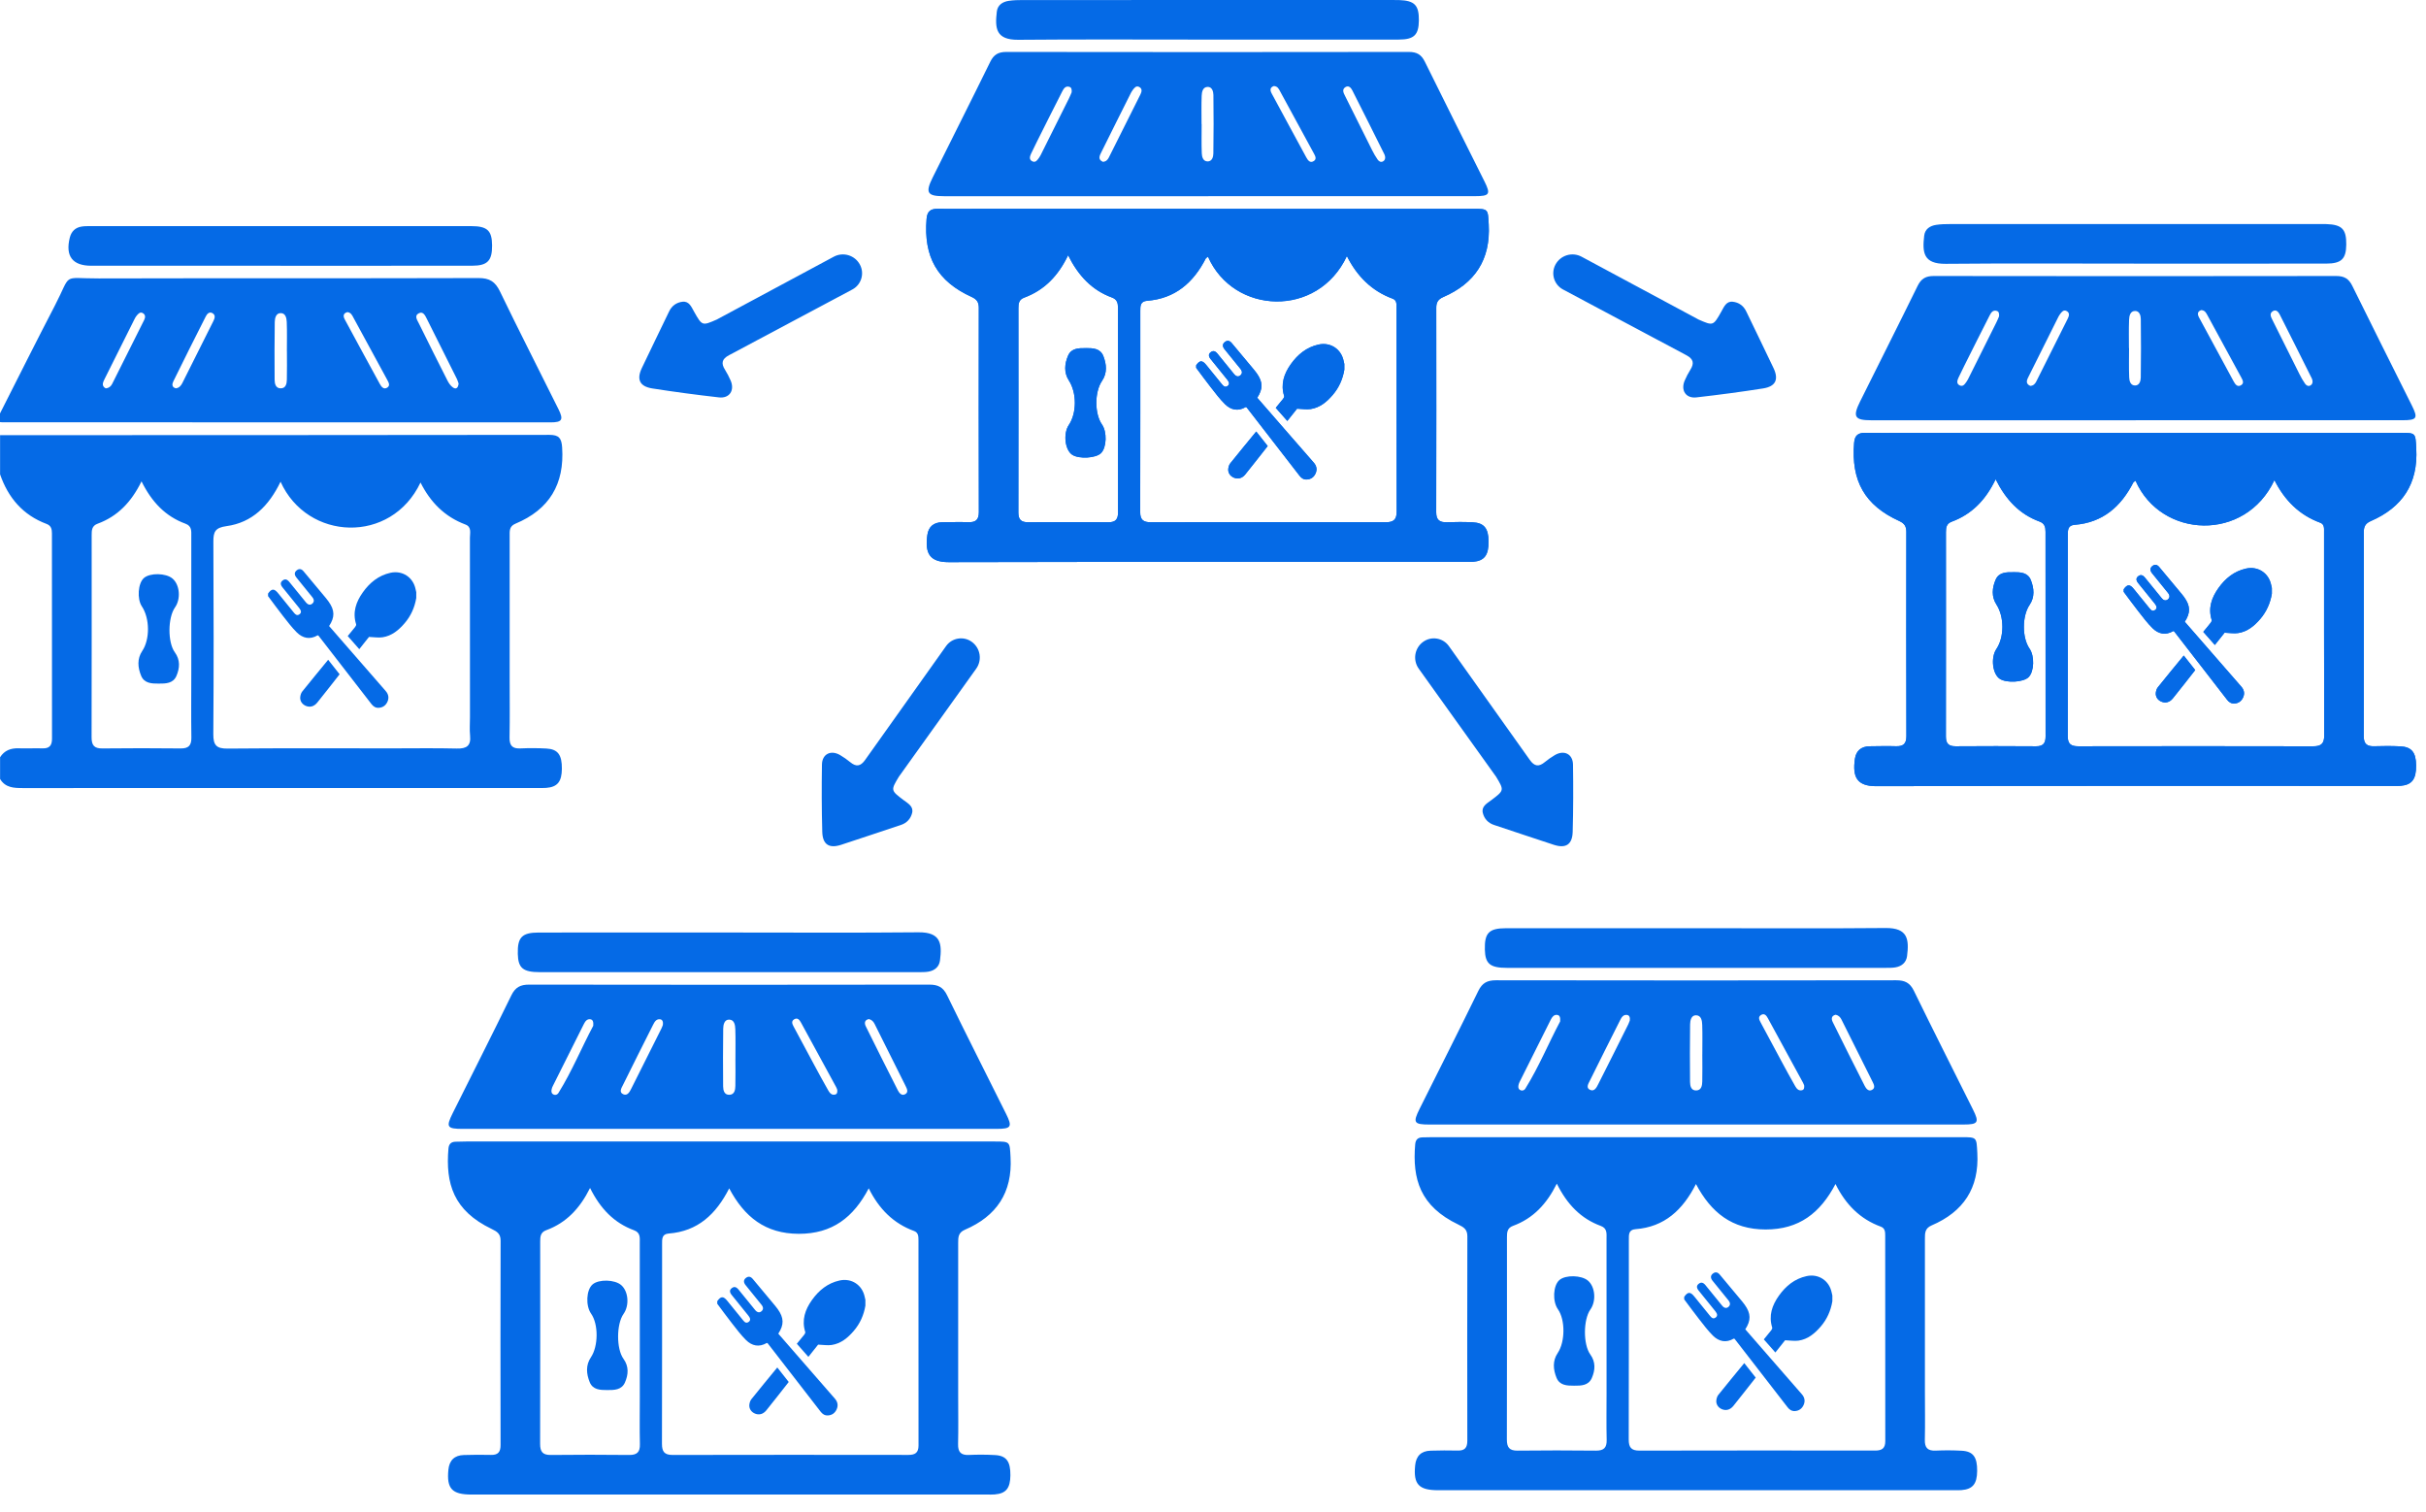 <svg xmlns="http://www.w3.org/2000/svg" width="130" height="81" viewBox="0 0 130 81" fill="none"><path d="M0.004 23.317C9.817 23.315 19.63 23.314 29.444 23.301C29.949 23.301 30.09 23.477 30.123 23.976C30.254 25.946 29.433 27.304 27.619 28.061C27.278 28.203 27.311 28.467 27.311 28.736C27.31 31.281 27.311 33.827 27.311 36.371C27.311 37.42 27.324 38.47 27.305 39.519C27.298 39.944 27.451 40.122 27.882 40.102C28.347 40.081 28.815 40.082 29.281 40.108C29.895 40.141 30.116 40.449 30.109 41.194C30.102 41.886 29.872 42.169 29.27 42.217C29.134 42.227 28.997 42.223 28.862 42.223C19.651 42.223 10.44 42.223 1.229 42.226C0.747 42.226 0.289 42.213 0.004 41.739V40.574C0.237 40.21 0.576 40.082 0.997 40.096C1.423 40.11 1.85 40.087 2.277 40.099C2.654 40.111 2.788 39.941 2.787 39.574C2.781 35.909 2.782 32.244 2.783 28.579C2.783 28.352 2.741 28.165 2.493 28.072C1.227 27.599 0.438 26.671 0.004 25.416V23.317ZM15.034 25.811C14.409 27.108 13.509 28.003 12.138 28.191C11.525 28.275 11.431 28.499 11.434 29.029C11.451 32.466 11.455 35.903 11.431 39.339C11.428 39.917 11.588 40.116 12.186 40.111C15.137 40.084 18.09 40.099 21.041 40.099C22.186 40.099 23.333 40.08 24.478 40.108C24.994 40.12 25.245 39.971 25.19 39.419C25.157 39.092 25.184 38.759 25.184 38.429C25.184 35.226 25.187 32.021 25.181 28.818C25.181 28.562 25.284 28.234 24.941 28.105C23.837 27.691 23.065 26.918 22.534 25.854C20.961 29.173 16.465 28.989 15.034 25.811ZM7.582 25.795C7.039 26.9 6.305 27.667 5.229 28.062C4.919 28.175 4.912 28.414 4.912 28.674C4.912 32.288 4.917 35.902 4.908 39.515C4.908 39.936 5.053 40.108 5.484 40.103C6.883 40.088 8.282 40.087 9.681 40.103C10.113 40.108 10.261 39.938 10.255 39.517C10.238 38.39 10.25 37.263 10.251 36.136C10.251 33.668 10.251 31.2 10.251 28.734C10.251 28.464 10.287 28.189 9.94 28.062C8.865 27.669 8.131 26.899 7.585 25.795H7.582Z" fill="#056AE6"></path><path d="M0.001 22.151C0.976 20.229 1.939 18.299 2.933 16.388C3.87 14.583 3.265 14.924 5.292 14.919C12.075 14.901 18.856 14.92 25.639 14.899C26.234 14.896 26.537 15.089 26.793 15.619C27.814 17.737 28.887 19.828 29.931 21.935C30.208 22.492 30.12 22.632 29.502 22.632C19.707 22.632 9.912 22.63 0.117 22.627C0.078 22.627 0.04 22.621 0 22.617C0 22.462 0 22.306 0 22.151H0.001ZM15.377 18.827C15.377 18.827 15.375 18.827 15.373 18.827C15.373 18.304 15.386 17.78 15.366 17.257C15.357 17.05 15.307 16.777 15.044 16.777C14.783 16.777 14.727 17.051 14.723 17.257C14.708 18.284 14.709 19.313 14.716 20.341C14.717 20.556 14.768 20.807 15.043 20.808C15.319 20.808 15.366 20.558 15.371 20.342C15.384 19.838 15.375 19.333 15.375 18.829L15.377 18.827ZM5.664 20.809C5.849 20.791 5.949 20.691 6.01 20.571C6.587 19.43 7.158 18.287 7.728 17.141C7.792 17.012 7.804 16.867 7.659 16.781C7.504 16.689 7.408 16.814 7.32 16.917C7.271 16.975 7.234 17.045 7.2 17.114C6.67 18.171 6.139 19.227 5.615 20.286C5.525 20.468 5.412 20.674 5.664 20.809ZM9.42 20.807C9.598 20.788 9.699 20.667 9.769 20.528C10.327 19.421 10.882 18.311 11.435 17.202C11.506 17.058 11.564 16.891 11.396 16.786C11.216 16.674 11.091 16.826 11.025 16.958C10.437 18.115 9.857 19.276 9.285 20.44C9.216 20.58 9.202 20.75 9.42 20.807ZM24.577 20.559C24.552 20.49 24.529 20.396 24.487 20.311C23.952 19.235 23.416 18.161 22.874 17.088C22.789 16.92 22.683 16.675 22.459 16.778C22.175 16.909 22.359 17.149 22.445 17.328C22.95 18.353 23.462 19.375 23.98 20.395C24.047 20.529 24.143 20.667 24.261 20.753C24.435 20.881 24.547 20.793 24.574 20.559H24.577ZM18.618 16.723C18.397 16.782 18.373 16.926 18.474 17.114C19.099 18.269 19.721 19.425 20.355 20.576C20.434 20.721 20.572 20.903 20.767 20.758C20.921 20.645 20.82 20.48 20.744 20.341C20.143 19.238 19.547 18.136 18.946 17.034C18.874 16.899 18.812 16.749 18.618 16.723Z" fill="#056AE6"></path><path d="M15.039 14.239C11.657 14.239 8.276 14.241 4.894 14.239C3.885 14.239 3.495 13.729 3.738 12.74C3.821 12.404 4.029 12.194 4.372 12.14C4.524 12.115 4.682 12.116 4.837 12.116C11.64 12.116 18.441 12.114 25.244 12.116C26.114 12.116 26.363 12.352 26.369 13.148C26.376 13.969 26.124 14.237 25.302 14.238C21.881 14.243 18.46 14.241 15.039 14.241V14.239Z" fill="#056AE6"></path><path d="M8.505 36.629C8.127 36.631 7.731 36.618 7.563 36.209C7.382 35.77 7.337 35.303 7.624 34.877C8.036 34.261 8.033 33.139 7.603 32.493C7.333 32.089 7.394 31.251 7.711 30.972C8.038 30.684 8.893 30.701 9.245 31.001C9.635 31.334 9.7 32.09 9.378 32.546C8.99 33.096 8.979 34.418 9.368 34.951C9.666 35.358 9.635 35.795 9.454 36.217C9.278 36.623 8.884 36.631 8.505 36.629Z" fill="#056AE6"></path><path d="M14.363 31.804C14.555 31.529 14.695 31.526 14.905 31.788C15.185 32.137 15.468 32.481 15.749 32.828C15.831 32.928 15.919 33.011 16.052 32.911C16.156 32.833 16.149 32.724 16.036 32.583C15.738 32.213 15.439 31.844 15.14 31.475C15.016 31.321 15.017 31.203 15.143 31.105C15.27 31.007 15.382 31.032 15.506 31.185C15.802 31.549 16.098 31.913 16.395 32.277C16.507 32.413 16.625 32.435 16.733 32.345C16.841 32.254 16.844 32.131 16.737 31.999C16.453 31.647 16.168 31.296 15.883 30.944C15.763 30.796 15.77 30.66 15.901 30.558C16.031 30.457 16.153 30.475 16.269 30.615C16.669 31.094 17.069 31.573 17.469 32.052C17.516 32.109 17.562 32.168 17.605 32.229C17.941 32.699 17.95 33.064 17.636 33.545C18.247 34.247 18.86 34.951 19.473 35.654C19.872 36.112 20.271 36.569 20.669 37.027C20.819 37.199 20.855 37.394 20.762 37.601C20.673 37.797 20.515 37.914 20.294 37.926C20.126 37.935 20.004 37.854 19.902 37.722C18.968 36.513 18.032 35.306 17.096 34.098C17.082 34.081 17.067 34.064 17.055 34.048C17.039 34.046 17.025 34.04 17.017 34.044C16.605 34.286 16.222 34.199 15.905 33.887C15.63 33.615 15.396 33.3 15.156 32.995C14.885 32.65 14.627 32.293 14.363 31.941C14.363 31.896 14.363 31.85 14.363 31.804Z" fill="#056AE6"></path><path d="M22.306 32.04C22.221 32.546 22.02 32.999 21.686 33.389C21.367 33.762 20.998 34.071 20.498 34.147C20.28 34.18 20.051 34.138 19.773 34.128C19.633 34.304 19.449 34.535 19.252 34.784C19.045 34.549 18.846 34.323 18.633 34.081C18.767 33.919 18.902 33.759 19.031 33.594C19.061 33.555 19.096 33.489 19.083 33.45C18.882 32.81 19.077 32.252 19.443 31.738C19.811 31.221 20.282 30.834 20.92 30.692C21.566 30.549 22.146 30.932 22.272 31.582C22.282 31.632 22.295 31.681 22.306 31.73V32.04V32.04Z" fill="#056AE6"></path><path d="M18.199 36.129C17.794 36.644 17.402 37.149 17.001 37.646C16.829 37.859 16.607 37.913 16.39 37.823C16.186 37.739 16.062 37.551 16.09 37.336C16.102 37.238 16.136 37.128 16.196 37.053C16.65 36.487 17.113 35.928 17.585 35.352C17.793 35.615 17.99 35.865 18.199 36.129Z" fill="#056AE6"></path><path d="M64.701 11.189C69.441 11.189 74.182 11.189 78.923 11.189C79.764 11.189 79.728 11.194 79.775 12.028C79.88 13.913 79.034 15.182 77.336 15.918C77.059 16.038 76.962 16.207 76.964 16.494C76.968 20.146 76.971 23.798 76.961 27.45C76.961 27.866 77.145 27.994 77.529 27.982C77.995 27.966 78.462 27.963 78.927 27.987C79.529 28.019 79.761 28.316 79.766 29.007C79.773 29.745 79.546 30.049 78.939 30.102C78.823 30.113 78.705 30.108 78.589 30.108C69.341 30.108 60.093 30.099 50.845 30.121C49.79 30.123 49.561 29.624 49.693 28.667C49.755 28.22 50.036 27.986 50.493 27.983C50.959 27.979 51.426 27.965 51.892 27.98C52.282 27.994 52.454 27.851 52.452 27.442C52.444 23.79 52.445 20.138 52.45 16.486C52.45 16.195 52.342 16.037 52.071 15.913C50.223 15.073 49.485 13.765 49.652 11.723C49.685 11.318 49.874 11.183 50.248 11.188C50.966 11.195 51.685 11.188 52.404 11.188C56.504 11.188 60.603 11.188 64.703 11.188L64.701 11.189ZM64.733 13.753C64.667 13.806 64.627 13.822 64.612 13.851C63.95 15.144 62.973 15.999 61.467 16.117C61.099 16.146 61.104 16.403 61.104 16.663C61.104 20.257 61.108 23.852 61.099 27.447C61.099 27.859 61.276 27.983 61.662 27.983C65.859 27.976 70.058 27.974 74.255 27.984C74.676 27.984 74.843 27.843 74.842 27.41C74.831 23.777 74.836 20.143 74.833 16.51C74.833 16.318 74.861 16.09 74.632 16.006C73.508 15.593 72.722 14.807 72.175 13.721C70.619 17.05 66.101 16.865 64.731 13.753H64.733ZM57.236 13.675C56.698 14.795 55.953 15.552 54.879 15.95C54.601 16.053 54.572 16.263 54.572 16.51C54.573 20.162 54.576 23.815 54.57 27.466C54.57 27.841 54.722 27.985 55.092 27.983C56.529 27.973 57.967 27.972 59.405 27.983C59.788 27.985 59.913 27.813 59.912 27.451C59.906 23.799 59.907 20.146 59.909 16.494C59.909 16.243 59.862 16.044 59.589 15.943C58.514 15.55 57.785 14.777 57.235 13.675H57.236Z" fill="#056AE6"></path><path d="M64.751 10.513C60.029 10.513 55.307 10.513 50.585 10.513C49.689 10.513 49.572 10.33 49.975 9.517C51.003 7.447 52.047 5.384 53.065 3.309C53.254 2.923 53.499 2.783 53.925 2.783C61.114 2.794 68.305 2.794 75.494 2.783C75.919 2.783 76.164 2.922 76.353 3.308C77.407 5.452 78.484 7.584 79.549 9.724C79.89 10.408 79.821 10.511 79.033 10.511C74.272 10.513 69.511 10.511 64.751 10.511V10.513ZM64.386 6.646C64.386 6.646 64.39 6.646 64.392 6.646C64.392 7.17 64.378 7.694 64.399 8.217C64.406 8.403 64.468 8.644 64.705 8.649C64.948 8.655 65.017 8.41 65.019 8.228C65.036 7.181 65.036 6.134 65.022 5.086C65.019 4.902 64.951 4.652 64.716 4.656C64.448 4.661 64.402 4.927 64.393 5.134C64.374 5.637 64.386 6.142 64.386 6.646ZM57.426 4.947C57.44 4.794 57.415 4.691 57.314 4.656C57.09 4.581 56.994 4.759 56.917 4.908C56.457 5.806 56.007 6.708 55.555 7.61C55.451 7.818 55.347 8.027 55.25 8.238C55.182 8.385 55.133 8.555 55.317 8.644C55.502 8.733 55.595 8.566 55.684 8.445C55.741 8.368 55.782 8.278 55.825 8.19C56.311 7.219 56.796 6.247 57.281 5.274C57.341 5.154 57.391 5.028 57.426 4.946V4.947ZM59.097 8.67C59.267 8.665 59.359 8.558 59.419 8.438C59.988 7.312 60.551 6.185 61.113 5.056C61.186 4.909 61.22 4.743 61.035 4.654C60.878 4.579 60.785 4.713 60.702 4.818C60.642 4.894 60.6 4.982 60.557 5.069C60.044 6.092 59.53 7.115 59.024 8.141C58.934 8.324 58.804 8.537 59.096 8.67H59.097ZM74.222 8.388C74.21 8.35 74.205 8.311 74.188 8.277C73.616 7.131 73.046 5.985 72.466 4.844C72.399 4.713 72.274 4.555 72.096 4.668C71.897 4.793 71.996 4.98 72.073 5.134C72.556 6.108 73.04 7.08 73.528 8.05C73.615 8.223 73.711 8.392 73.822 8.55C73.888 8.645 73.994 8.718 74.122 8.641C74.213 8.585 74.237 8.492 74.222 8.388ZM68.263 4.609C68.05 4.683 68.046 4.828 68.147 5.013C68.764 6.151 69.376 7.294 69.997 8.43C70.077 8.576 70.197 8.764 70.403 8.628C70.569 8.52 70.481 8.361 70.403 8.217C69.802 7.115 69.204 6.009 68.602 4.905C68.529 4.771 68.467 4.62 68.261 4.61L68.263 4.609Z" fill="#056AE6"></path><path d="M64.646 2.121C61.286 2.121 57.926 2.102 54.567 2.132C53.362 2.142 53.311 1.519 53.415 0.627C53.457 0.268 53.723 0.096 54.055 0.045C54.302 0.008 54.557 0.002 54.808 0.002C61.411 -0.001 68.014 0.001 74.616 0.001C74.733 0.001 74.85 -0.002 74.965 0.003C75.804 0.031 76.041 0.276 76.032 1.1C76.023 1.872 75.772 2.119 74.957 2.12C71.52 2.124 68.082 2.121 64.645 2.123L64.646 2.121Z" fill="#056AE6"></path><path d="M58.186 18.652C58.565 18.65 58.961 18.665 59.124 19.079C59.295 19.519 59.343 19.985 59.052 20.411C58.651 21 58.646 22.164 59.052 22.748C59.33 23.146 59.303 23.974 59.003 24.276C58.727 24.554 57.82 24.606 57.457 24.367C57.065 24.109 56.964 23.231 57.274 22.772C57.708 22.127 57.7 21.04 57.278 20.389C57.002 19.963 57.046 19.492 57.235 19.055C57.411 18.649 57.812 18.651 58.188 18.654L58.186 18.652Z" fill="#056AE6"></path><path d="M64.098 19.571C64.289 19.296 64.429 19.294 64.639 19.556C64.919 19.904 65.202 20.249 65.484 20.596C65.565 20.695 65.653 20.778 65.786 20.678C65.89 20.601 65.884 20.491 65.771 20.351C65.472 19.981 65.173 19.612 64.875 19.242C64.751 19.089 64.752 18.971 64.877 18.873C65.004 18.774 65.116 18.799 65.241 18.952C65.537 19.316 65.832 19.681 66.129 20.044C66.241 20.181 66.359 20.203 66.467 20.113C66.576 20.021 66.579 19.899 66.472 19.766C66.188 19.415 65.902 19.064 65.618 18.712C65.498 18.563 65.504 18.427 65.635 18.326C65.765 18.225 65.887 18.243 66.004 18.383C66.404 18.861 66.804 19.34 67.203 19.82C67.251 19.877 67.297 19.936 67.34 19.996C67.675 20.467 67.684 20.832 67.37 21.312C67.982 22.014 68.594 22.718 69.207 23.422C69.606 23.88 70.005 24.337 70.404 24.794C70.553 24.966 70.59 25.162 70.496 25.369C70.407 25.564 70.25 25.681 70.029 25.693C69.86 25.702 69.738 25.622 69.637 25.49C68.703 24.281 67.766 23.074 66.831 21.866C66.817 21.848 66.801 21.831 66.789 21.816C66.773 21.814 66.759 21.808 66.752 21.812C66.339 22.054 65.956 21.967 65.64 21.654C65.365 21.383 65.131 21.068 64.891 20.762C64.62 20.417 64.361 20.061 64.098 19.709C64.098 19.663 64.098 19.617 64.098 19.571Z" fill="#056AE6"></path><path d="M72.037 19.812C71.951 20.317 71.751 20.771 71.416 21.161C71.098 21.533 70.729 21.843 70.228 21.919C70.011 21.952 69.781 21.909 69.504 21.899C69.364 22.076 69.18 22.307 68.982 22.555C68.775 22.32 68.576 22.094 68.363 21.853C68.497 21.69 68.632 21.531 68.761 21.366C68.792 21.326 68.826 21.261 68.814 21.221C68.613 20.582 68.808 20.023 69.173 19.509C69.541 18.993 70.013 18.605 70.65 18.463C71.296 18.32 71.876 18.704 72.003 19.354C72.012 19.404 72.025 19.453 72.037 19.502V19.811V19.812Z" fill="#056AE6"></path><path d="M67.93 23.901C67.525 24.415 67.133 24.92 66.731 25.418C66.56 25.631 66.337 25.684 66.121 25.595C65.917 25.51 65.792 25.323 65.82 25.107C65.833 25.009 65.866 24.9 65.927 24.825C66.38 24.259 66.843 23.7 67.316 23.123C67.524 23.386 67.721 23.636 67.93 23.901Z" fill="#056AE6"></path><path d="M64.701 11.189C69.441 11.189 74.182 11.189 78.923 11.189C79.764 11.189 79.728 11.194 79.775 12.028C79.88 13.913 79.034 15.182 77.336 15.918C77.059 16.038 76.962 16.207 76.964 16.494C76.968 20.146 76.971 23.798 76.961 27.45C76.961 27.866 77.145 27.994 77.529 27.982C77.995 27.966 78.462 27.963 78.927 27.987C79.529 28.019 79.761 28.316 79.766 29.007C79.773 29.745 79.546 30.049 78.939 30.102C78.823 30.113 78.705 30.108 78.589 30.108C69.341 30.108 60.093 30.099 50.845 30.121C49.79 30.123 49.561 29.624 49.693 28.667C49.755 28.22 50.036 27.986 50.493 27.983C50.959 27.979 51.426 27.965 51.892 27.98C52.282 27.994 52.454 27.851 52.452 27.442C52.444 23.79 52.445 20.138 52.45 16.486C52.45 16.195 52.342 16.037 52.071 15.913C50.223 15.073 49.485 13.765 49.652 11.723C49.685 11.318 49.874 11.183 50.248 11.188C50.966 11.195 51.685 11.188 52.404 11.188C56.504 11.188 60.603 11.188 64.703 11.188L64.701 11.189ZM64.733 13.753C64.667 13.806 64.627 13.822 64.612 13.851C63.95 15.144 62.973 15.999 61.467 16.117C61.099 16.146 61.104 16.403 61.104 16.663C61.104 20.257 61.108 23.852 61.099 27.447C61.099 27.859 61.276 27.983 61.662 27.983C65.859 27.976 70.058 27.974 74.255 27.984C74.676 27.984 74.843 27.843 74.842 27.41C74.831 23.777 74.836 20.143 74.833 16.51C74.833 16.318 74.861 16.09 74.632 16.006C73.508 15.593 72.722 14.807 72.175 13.721C70.619 17.05 66.101 16.865 64.731 13.753H64.733ZM57.236 13.675C56.698 14.795 55.953 15.552 54.879 15.95C54.601 16.053 54.572 16.263 54.572 16.51C54.573 20.162 54.576 23.815 54.57 27.466C54.57 27.841 54.722 27.985 55.092 27.983C56.529 27.973 57.967 27.972 59.405 27.983C59.788 27.985 59.913 27.813 59.912 27.451C59.906 23.799 59.907 20.146 59.909 16.494C59.909 16.243 59.862 16.044 59.589 15.943C58.514 15.55 57.785 14.777 57.235 13.675H57.236Z" fill="#056AE6"></path><path d="M58.186 18.652C58.565 18.65 58.961 18.665 59.124 19.079C59.295 19.519 59.343 19.985 59.052 20.411C58.651 21 58.646 22.164 59.052 22.748C59.33 23.146 59.303 23.974 59.003 24.276C58.727 24.554 57.82 24.606 57.457 24.367C57.065 24.109 56.964 23.231 57.274 22.772C57.708 22.127 57.7 21.04 57.278 20.389C57.002 19.963 57.046 19.492 57.235 19.055C57.411 18.649 57.812 18.651 58.188 18.654L58.186 18.652Z" fill="#056AE6"></path><path d="M64.098 19.571C64.289 19.296 64.429 19.294 64.639 19.556C64.919 19.904 65.202 20.249 65.484 20.596C65.565 20.695 65.653 20.778 65.786 20.678C65.89 20.601 65.884 20.491 65.771 20.351C65.472 19.981 65.173 19.612 64.875 19.242C64.751 19.089 64.752 18.971 64.877 18.873C65.004 18.774 65.116 18.799 65.241 18.952C65.537 19.316 65.832 19.681 66.129 20.044C66.241 20.181 66.359 20.203 66.467 20.113C66.576 20.021 66.579 19.899 66.472 19.766C66.188 19.415 65.902 19.064 65.618 18.712C65.498 18.563 65.504 18.427 65.635 18.326C65.765 18.225 65.887 18.243 66.004 18.383C66.404 18.861 66.804 19.34 67.203 19.82C67.251 19.877 67.297 19.936 67.34 19.996C67.675 20.467 67.684 20.832 67.37 21.312C67.982 22.014 68.594 22.718 69.207 23.422C69.606 23.88 70.005 24.337 70.404 24.794C70.553 24.966 70.59 25.162 70.496 25.369C70.407 25.564 70.25 25.681 70.029 25.693C69.86 25.702 69.738 25.622 69.637 25.49C68.703 24.281 67.766 23.074 66.831 21.866C66.817 21.848 66.801 21.831 66.789 21.816C66.773 21.814 66.759 21.808 66.752 21.812C66.339 22.054 65.956 21.967 65.64 21.654C65.365 21.383 65.131 21.068 64.891 20.762C64.62 20.417 64.361 20.061 64.098 19.709C64.098 19.663 64.098 19.617 64.098 19.571Z" fill="#056AE6"></path><path d="M72.037 19.812C71.951 20.317 71.751 20.771 71.416 21.161C71.098 21.533 70.729 21.843 70.228 21.919C70.011 21.952 69.781 21.909 69.504 21.899C69.364 22.076 69.18 22.307 68.982 22.555C68.775 22.32 68.576 22.094 68.363 21.853C68.497 21.69 68.632 21.531 68.761 21.366C68.792 21.326 68.826 21.261 68.814 21.221C68.613 20.582 68.808 20.023 69.173 19.509C69.541 18.993 70.013 18.605 70.65 18.463C71.296 18.32 71.876 18.704 72.003 19.354C72.012 19.404 72.025 19.453 72.037 19.502V19.811V19.812Z" fill="#056AE6"></path><path d="M67.93 23.901C67.525 24.415 67.133 24.92 66.731 25.418C66.56 25.631 66.337 25.684 66.121 25.595C65.917 25.51 65.792 25.323 65.82 25.107C65.833 25.009 65.866 24.9 65.927 24.825C66.38 24.259 66.843 23.7 67.316 23.123C67.524 23.386 67.721 23.636 67.93 23.901Z" fill="#056AE6"></path><path d="M114.404 23.193C119.144 23.193 123.885 23.193 128.626 23.193C129.467 23.193 129.431 23.197 129.478 24.032C129.583 25.917 128.737 27.186 127.039 27.921C126.762 28.042 126.666 28.211 126.667 28.498C126.671 32.15 126.674 35.802 126.664 39.454C126.664 39.87 126.848 39.998 127.232 39.985C127.698 39.97 128.165 39.967 128.63 39.991C129.233 40.023 129.464 40.319 129.47 41.011C129.477 41.749 129.249 42.053 128.642 42.106C128.526 42.117 128.408 42.112 128.292 42.112C119.044 42.112 109.796 42.103 100.549 42.125C99.493 42.127 99.264 41.627 99.396 40.671C99.458 40.224 99.739 39.99 100.196 39.987C100.662 39.983 101.129 39.969 101.595 39.984C101.985 39.998 102.157 39.855 102.156 39.446C102.147 35.794 102.149 32.142 102.153 28.49C102.153 28.199 102.045 28.041 101.774 27.917C99.926 27.077 99.188 25.769 99.355 23.726C99.388 23.322 99.577 23.187 99.951 23.192C100.669 23.198 101.388 23.192 102.108 23.192C106.207 23.192 110.306 23.192 114.406 23.192L114.404 23.193ZM114.436 25.757C114.37 25.81 114.331 25.826 114.315 25.855C113.653 27.148 112.676 28.003 111.17 28.121C110.802 28.15 110.807 28.407 110.807 28.666C110.807 32.261 110.811 35.856 110.802 39.451C110.802 39.863 110.979 39.987 111.365 39.987C115.563 39.98 119.761 39.978 123.958 39.988C124.379 39.988 124.546 39.846 124.545 39.414C124.534 35.781 124.539 32.147 124.537 28.514C124.537 28.322 124.565 28.094 124.336 28.01C123.211 27.597 122.425 26.811 121.878 25.725C120.322 29.054 115.804 28.869 114.434 25.757H114.436ZM106.939 25.679C106.401 26.799 105.656 27.556 104.582 27.954C104.304 28.057 104.275 28.267 104.275 28.514C104.276 32.165 104.279 35.819 104.273 39.47C104.273 39.845 104.425 39.989 104.795 39.987C106.233 39.977 107.67 39.976 109.108 39.987C109.491 39.989 109.616 39.817 109.615 39.455C109.609 35.803 109.61 32.15 109.612 28.498C109.612 28.247 109.566 28.047 109.292 27.947C108.217 27.553 107.488 26.78 106.938 25.679H106.939Z" fill="#056AE6"></path><path d="M114.446 22.519C109.724 22.519 105.003 22.519 100.28 22.519C99.384 22.519 99.267 22.336 99.67 21.523C100.698 19.452 101.742 17.39 102.76 15.315C102.95 14.929 103.195 14.789 103.62 14.789C110.809 14.8 118 14.8 125.189 14.789C125.614 14.789 125.86 14.928 126.049 15.313C127.102 17.458 128.179 19.59 129.244 21.73C129.585 22.414 129.516 22.517 128.728 22.517C123.968 22.519 119.206 22.517 114.446 22.517V22.519ZM114.082 18.652C114.082 18.652 114.085 18.652 114.088 18.652C114.088 19.176 114.074 19.7 114.095 20.223C114.102 20.409 114.163 20.649 114.401 20.655C114.643 20.661 114.712 20.416 114.715 20.234C114.731 19.187 114.731 18.14 114.717 17.092C114.715 16.908 114.646 16.658 114.411 16.662C114.144 16.667 114.097 16.933 114.089 17.14C114.069 17.643 114.082 18.148 114.082 18.652ZM107.121 16.953C107.135 16.8 107.111 16.697 107.009 16.662C106.785 16.586 106.689 16.765 106.612 16.913C106.152 17.811 105.702 18.714 105.25 19.616C105.146 19.824 105.042 20.033 104.945 20.244C104.878 20.391 104.829 20.561 105.012 20.649C105.198 20.739 105.29 20.572 105.379 20.451C105.436 20.374 105.477 20.284 105.52 20.196C106.006 19.225 106.492 18.253 106.976 17.28C107.036 17.16 107.086 17.034 107.121 16.952V16.953ZM108.792 20.676C108.962 20.67 109.054 20.564 109.115 20.444C109.684 19.318 110.246 18.191 110.808 17.062C110.882 16.915 110.916 16.749 110.73 16.66C110.573 16.585 110.48 16.718 110.397 16.823C110.338 16.899 110.295 16.988 110.252 17.075C109.74 18.098 109.226 19.121 108.719 20.147C108.629 20.329 108.499 20.543 108.791 20.676H108.792ZM123.917 20.394C123.906 20.356 123.9 20.317 123.884 20.283C123.311 19.137 122.741 17.991 122.161 16.85C122.094 16.718 121.969 16.561 121.791 16.674C121.592 16.799 121.692 16.986 121.769 17.14C122.251 18.114 122.736 19.086 123.224 20.056C123.31 20.229 123.406 20.398 123.517 20.556C123.583 20.651 123.69 20.724 123.817 20.647C123.908 20.591 123.933 20.498 123.917 20.394ZM117.958 16.614C117.745 16.689 117.742 16.834 117.842 17.018C118.459 18.157 119.071 19.299 119.692 20.436C119.773 20.582 119.892 20.77 120.099 20.634C120.264 20.526 120.177 20.367 120.099 20.223C119.497 19.121 118.899 18.015 118.298 16.911C118.224 16.777 118.162 16.626 117.957 16.616L117.958 16.614Z" fill="#056AE6"></path><path d="M114.341 14.125C110.981 14.125 107.621 14.105 104.263 14.136C103.057 14.146 103.006 13.523 103.11 12.63C103.152 12.272 103.418 12.1 103.75 12.049C103.998 12.011 104.252 12.006 104.503 12.006C111.106 12.003 117.709 12.005 124.311 12.005C124.428 12.005 124.545 12.002 124.661 12.007C125.499 12.035 125.736 12.28 125.727 13.104C125.719 13.875 125.468 14.123 124.652 14.124C121.215 14.128 117.777 14.125 114.34 14.127L114.341 14.125Z" fill="#056AE6"></path><path d="M107.889 30.658C108.268 30.656 108.664 30.671 108.827 31.085C108.998 31.525 109.046 31.991 108.755 32.417C108.354 33.006 108.349 34.17 108.755 34.754C109.033 35.152 109.007 35.98 108.706 36.282C108.43 36.56 107.523 36.612 107.16 36.373C106.768 36.115 106.667 35.236 106.977 34.777C107.411 34.133 107.403 33.045 106.982 32.395C106.705 31.969 106.749 31.498 106.938 31.061C107.115 30.655 107.515 30.657 107.891 30.66L107.889 30.658Z" fill="#056AE6"></path><path d="M113.801 31.574C113.992 31.299 114.133 31.297 114.343 31.559C114.622 31.907 114.905 32.252 115.187 32.598C115.268 32.698 115.356 32.781 115.489 32.681C115.593 32.603 115.587 32.494 115.474 32.353C115.176 31.984 114.877 31.615 114.578 31.245C114.454 31.091 114.455 30.973 114.58 30.875C114.707 30.777 114.819 30.802 114.944 30.955C115.24 31.319 115.536 31.684 115.833 32.047C115.944 32.184 116.063 32.205 116.17 32.115C116.279 32.024 116.282 31.901 116.175 31.769C115.891 31.417 115.605 31.066 115.321 30.715C115.201 30.566 115.208 30.43 115.339 30.328C115.468 30.227 115.59 30.246 115.707 30.385C116.107 30.864 116.507 31.343 116.906 31.823C116.954 31.88 117 31.939 117.043 31.999C117.378 32.47 117.388 32.834 117.073 33.315C117.685 34.017 118.298 34.721 118.911 35.425C119.309 35.882 119.709 36.34 120.107 36.797C120.256 36.969 120.293 37.165 120.199 37.371C120.11 37.567 119.953 37.684 119.732 37.696C119.563 37.705 119.441 37.624 119.34 37.493C118.406 36.283 117.469 35.076 116.534 33.869C116.52 33.851 116.504 33.834 116.492 33.819C116.477 33.817 116.462 33.81 116.455 33.815C116.042 34.057 115.659 33.97 115.343 33.657C115.068 33.386 114.834 33.071 114.594 32.765C114.323 32.42 114.064 32.063 113.801 31.712C113.801 31.666 113.801 31.62 113.801 31.574Z" fill="#056AE6"></path><path d="M121.74 31.814C121.655 32.32 121.454 32.773 121.12 33.164C120.801 33.536 120.432 33.845 119.931 33.921C119.714 33.954 119.485 33.912 119.207 33.902C119.067 34.078 118.883 34.309 118.685 34.558C118.478 34.323 118.279 34.097 118.066 33.856C118.2 33.693 118.336 33.534 118.464 33.368C118.495 33.329 118.529 33.263 118.517 33.224C118.316 32.584 118.511 32.026 118.876 31.512C119.244 30.995 119.716 30.608 120.353 30.466C120.999 30.323 121.579 30.706 121.706 31.356C121.715 31.406 121.729 31.455 121.74 31.505V31.814V31.814Z" fill="#056AE6"></path><path d="M117.633 35.903C117.228 36.418 116.836 36.923 116.434 37.421C116.263 37.633 116.04 37.687 115.824 37.597C115.62 37.513 115.496 37.326 115.523 37.11C115.536 37.012 115.569 36.903 115.63 36.827C116.083 36.261 116.546 35.702 117.019 35.126C117.227 35.389 117.424 35.639 117.633 35.903Z" fill="#056AE6"></path><path d="M114.404 23.193C119.144 23.193 123.885 23.193 128.626 23.193C129.467 23.193 129.431 23.197 129.478 24.032C129.583 25.917 128.737 27.186 127.039 27.921C126.762 28.042 126.666 28.211 126.667 28.498C126.671 32.15 126.674 35.802 126.664 39.454C126.664 39.87 126.848 39.998 127.232 39.985C127.698 39.97 128.165 39.967 128.63 39.991C129.233 40.023 129.464 40.319 129.47 41.011C129.477 41.749 129.249 42.053 128.642 42.106C128.526 42.117 128.408 42.112 128.292 42.112C119.044 42.112 109.796 42.103 100.549 42.125C99.493 42.127 99.264 41.627 99.396 40.671C99.458 40.224 99.739 39.99 100.196 39.987C100.662 39.983 101.129 39.969 101.595 39.984C101.985 39.998 102.157 39.855 102.156 39.446C102.147 35.794 102.149 32.142 102.153 28.49C102.153 28.199 102.045 28.041 101.774 27.917C99.926 27.077 99.188 25.769 99.355 23.726C99.388 23.322 99.577 23.187 99.951 23.192C100.669 23.198 101.388 23.192 102.108 23.192C106.207 23.192 110.306 23.192 114.406 23.192L114.404 23.193ZM114.436 25.757C114.37 25.81 114.331 25.826 114.315 25.855C113.653 27.148 112.676 28.003 111.17 28.121C110.802 28.15 110.807 28.407 110.807 28.666C110.807 32.261 110.811 35.856 110.802 39.451C110.802 39.863 110.979 39.987 111.365 39.987C115.563 39.98 119.761 39.978 123.958 39.988C124.379 39.988 124.546 39.846 124.545 39.414C124.534 35.781 124.539 32.147 124.537 28.514C124.537 28.322 124.565 28.094 124.336 28.01C123.211 27.597 122.425 26.811 121.878 25.725C120.322 29.054 115.804 28.869 114.434 25.757H114.436ZM106.939 25.679C106.401 26.799 105.656 27.556 104.582 27.954C104.304 28.057 104.275 28.267 104.275 28.514C104.276 32.165 104.279 35.819 104.273 39.47C104.273 39.845 104.425 39.989 104.795 39.987C106.233 39.977 107.67 39.976 109.108 39.987C109.491 39.989 109.616 39.817 109.615 39.455C109.609 35.803 109.61 32.15 109.612 28.498C109.612 28.247 109.566 28.047 109.292 27.947C108.217 27.553 107.488 26.78 106.938 25.679H106.939Z" fill="#056AE6"></path><path d="M107.889 30.658C108.268 30.656 108.664 30.671 108.827 31.085C108.998 31.525 109.046 31.991 108.755 32.417C108.354 33.006 108.349 34.17 108.755 34.754C109.033 35.152 109.007 35.98 108.706 36.282C108.43 36.56 107.523 36.612 107.16 36.373C106.768 36.115 106.667 35.236 106.977 34.777C107.411 34.133 107.403 33.045 106.982 32.395C106.705 31.969 106.749 31.498 106.938 31.061C107.115 30.655 107.515 30.657 107.891 30.66L107.889 30.658Z" fill="#056AE6"></path><path d="M113.801 31.574C113.992 31.299 114.133 31.297 114.343 31.559C114.622 31.907 114.905 32.252 115.187 32.598C115.268 32.698 115.356 32.781 115.489 32.681C115.593 32.603 115.587 32.494 115.474 32.353C115.176 31.984 114.877 31.615 114.578 31.245C114.454 31.091 114.455 30.973 114.58 30.875C114.707 30.777 114.819 30.802 114.944 30.955C115.24 31.319 115.536 31.684 115.833 32.047C115.944 32.184 116.063 32.205 116.17 32.115C116.279 32.024 116.282 31.901 116.175 31.769C115.891 31.417 115.605 31.066 115.321 30.715C115.201 30.566 115.208 30.43 115.339 30.328C115.468 30.227 115.59 30.246 115.707 30.385C116.107 30.864 116.507 31.343 116.906 31.823C116.954 31.88 117 31.939 117.043 31.999C117.378 32.47 117.388 32.834 117.073 33.315C117.685 34.017 118.298 34.721 118.911 35.425C119.309 35.882 119.709 36.34 120.107 36.797C120.256 36.969 120.293 37.165 120.199 37.371C120.11 37.567 119.953 37.684 119.732 37.696C119.563 37.705 119.441 37.624 119.34 37.493C118.406 36.283 117.469 35.076 116.534 33.869C116.52 33.851 116.504 33.834 116.492 33.819C116.477 33.817 116.462 33.81 116.455 33.815C116.042 34.057 115.659 33.97 115.343 33.657C115.068 33.386 114.834 33.071 114.594 32.765C114.323 32.42 114.064 32.063 113.801 31.712C113.801 31.666 113.801 31.62 113.801 31.574Z" fill="#056AE6"></path><path d="M121.74 31.814C121.655 32.32 121.454 32.773 121.12 33.164C120.801 33.536 120.432 33.845 119.931 33.921C119.714 33.954 119.485 33.912 119.207 33.902C119.067 34.078 118.883 34.309 118.685 34.558C118.478 34.323 118.279 34.097 118.066 33.856C118.2 33.693 118.336 33.534 118.464 33.368C118.495 33.329 118.529 33.263 118.517 33.224C118.316 32.584 118.511 32.026 118.876 31.512C119.244 30.995 119.716 30.608 120.353 30.466C120.999 30.323 121.579 30.706 121.706 31.356C121.715 31.406 121.729 31.455 121.74 31.505V31.814V31.814Z" fill="#056AE6"></path><path d="M117.633 35.903C117.228 36.418 116.836 36.923 116.434 37.421C116.263 37.633 116.04 37.687 115.824 37.597C115.62 37.513 115.496 37.326 115.523 37.11C115.536 37.012 115.569 36.903 115.63 36.827C116.083 36.261 116.546 35.702 117.019 35.126C117.227 35.389 117.424 35.639 117.633 35.903Z" fill="#056AE6"></path><path d="M39.087 61.164C43.827 61.164 48.569 61.164 53.309 61.164C54.143 61.164 54.105 61.17 54.152 62.012C54.257 63.899 53.402 65.165 51.703 65.893C51.347 66.046 51.345 66.298 51.345 66.596C51.347 69.335 51.345 72.074 51.345 74.813C51.345 75.668 51.36 76.523 51.34 77.378C51.33 77.804 51.491 77.978 51.919 77.959C52.384 77.938 52.852 77.939 53.317 77.965C53.93 77.999 54.151 78.306 54.143 79.053C54.136 79.745 53.905 80.028 53.302 80.075C53.166 80.086 53.03 80.081 52.894 80.081C43.685 80.081 34.475 80.081 25.266 80.081C24.22 80.081 23.929 79.763 24.027 78.757C24.076 78.249 24.348 77.978 24.854 77.963C25.34 77.949 25.826 77.944 26.311 77.957C26.689 77.967 26.824 77.798 26.823 77.431C26.817 73.779 26.816 70.126 26.825 66.474C26.825 66.111 26.64 65.991 26.349 65.851C24.294 64.868 23.871 63.416 24.031 61.541C24.05 61.308 24.167 61.186 24.398 61.176C24.592 61.168 24.787 61.164 24.981 61.164C29.683 61.164 34.385 61.164 39.087 61.164ZM46.553 63.673C45.735 65.229 44.6 66.114 42.803 66.11C41.009 66.106 39.887 65.204 39.075 63.675C38.367 65.066 37.388 65.977 35.832 66.095C35.462 66.123 35.479 66.394 35.479 66.647C35.478 70.22 35.481 73.792 35.472 77.366C35.472 77.781 35.604 77.96 36.041 77.959C40.255 77.95 44.469 77.951 48.683 77.957C49.041 77.957 49.22 77.839 49.22 77.454C49.215 73.784 49.217 70.113 49.217 66.444C49.217 66.247 49.211 66.043 48.981 65.959C47.873 65.553 47.101 64.777 46.552 63.673H46.553ZM31.619 63.654C31.075 64.749 30.345 65.522 29.271 65.916C28.962 66.028 28.947 66.262 28.947 66.525C28.948 70.138 28.952 73.752 28.943 77.366C28.943 77.779 29.073 77.965 29.511 77.96C30.91 77.944 32.31 77.945 33.709 77.96C34.134 77.965 34.301 77.81 34.29 77.381C34.27 76.546 34.285 75.71 34.285 74.875C34.285 72.116 34.285 69.357 34.283 66.598C34.283 66.331 34.328 66.05 33.98 65.922C32.904 65.527 32.168 64.76 31.619 63.654Z" fill="#056AE6"></path><path d="M39.08 60.488C34.321 60.488 29.563 60.488 24.804 60.488C23.949 60.488 23.887 60.392 24.262 59.639C25.31 57.537 26.373 55.442 27.403 53.33C27.615 52.897 27.886 52.758 28.353 52.758C35.5 52.77 42.649 52.77 49.796 52.758C50.26 52.758 50.535 52.889 50.748 53.324C51.786 55.453 52.858 57.566 53.914 59.687C54.257 60.376 54.187 60.487 53.414 60.487C48.636 60.489 43.857 60.487 39.08 60.488ZM39.409 56.727C39.409 56.203 39.421 55.68 39.403 55.157C39.396 54.928 39.355 54.632 39.066 54.632C38.813 54.632 38.756 54.914 38.754 55.122C38.74 56.149 38.741 57.178 38.75 58.206C38.753 58.421 38.807 58.672 39.088 58.661C39.36 58.651 39.401 58.4 39.405 58.184C39.417 57.699 39.409 57.214 39.408 56.729L39.409 56.727ZM46.559 54.603C46.324 54.652 46.311 54.823 46.396 54.995C46.963 56.142 47.535 57.286 48.114 58.425C48.183 58.56 48.307 58.717 48.479 58.642C48.705 58.542 48.603 58.344 48.529 58.192C47.979 57.08 47.424 55.972 46.867 54.865C46.805 54.742 46.716 54.639 46.559 54.603ZM35.521 54.917C35.542 54.761 35.507 54.633 35.375 54.615C35.165 54.586 35.073 54.758 34.994 54.915C34.454 55.987 33.913 57.06 33.382 58.137C33.302 58.298 33.15 58.529 33.407 58.636C33.629 58.728 33.745 58.497 33.83 58.327C34.373 57.255 34.909 56.181 35.445 55.106C35.479 55.038 35.502 54.964 35.521 54.917ZM31.79 54.963C31.806 54.761 31.773 54.637 31.641 54.615C31.458 54.583 31.359 54.728 31.289 54.866C30.729 55.973 30.177 57.082 29.623 58.192C29.598 58.243 29.574 58.298 29.563 58.354C29.542 58.451 29.533 58.556 29.622 58.622C29.738 58.707 29.866 58.659 29.927 58.56C30.655 57.39 31.174 56.114 31.79 54.963ZM44.865 58.393C44.85 58.354 44.833 58.299 44.806 58.249C44.178 57.095 43.551 55.943 42.922 54.791C42.845 54.65 42.737 54.507 42.557 54.616C42.385 54.721 42.455 54.872 42.535 55.02C42.904 55.699 43.264 56.382 43.631 57.061C43.878 57.52 44.126 57.978 44.385 58.431C44.461 58.562 44.566 58.698 44.754 58.647C44.87 58.617 44.873 58.511 44.866 58.393H44.865Z" fill="#056AE6"></path><path d="M39.134 49.966C42.496 49.966 45.859 49.987 49.221 49.955C50.425 49.944 50.483 50.573 50.371 51.462C50.328 51.803 50.085 52.008 49.744 52.064C49.574 52.092 49.396 52.09 49.221 52.09C42.458 52.09 35.694 52.091 28.93 52.09C28.025 52.09 27.766 51.872 27.747 51.114C27.725 50.221 27.967 49.968 28.872 49.967C32.293 49.963 35.714 49.966 39.134 49.966Z" fill="#056AE6"></path><path d="M32.54 74.482C32.16 74.484 31.765 74.468 31.6 74.058C31.421 73.618 31.377 73.152 31.665 72.727C32.064 72.136 32.075 70.955 31.675 70.389C31.373 69.96 31.415 69.115 31.754 68.822C32.082 68.537 32.939 68.556 33.287 68.857C33.675 69.191 33.737 69.946 33.413 70.403C33.029 70.946 33.022 72.274 33.41 72.809C33.706 73.217 33.674 73.654 33.489 74.075C33.312 74.48 32.916 74.484 32.539 74.482H32.54Z" fill="#056AE6"></path><path d="M38.434 69.72C38.625 69.445 38.765 69.442 38.975 69.704C39.255 70.053 39.538 70.397 39.82 70.744C39.901 70.844 39.989 70.927 40.122 70.827C40.226 70.749 40.22 70.639 40.106 70.499C39.808 70.129 39.509 69.76 39.211 69.391C39.087 69.237 39.087 69.119 39.213 69.021C39.34 68.923 39.452 68.948 39.577 69.101C39.873 69.465 40.168 69.829 40.465 70.193C40.577 70.329 40.695 70.351 40.803 70.261C40.912 70.17 40.914 70.047 40.807 69.915C40.523 69.563 40.238 69.212 39.954 68.86C39.834 68.712 39.84 68.576 39.971 68.474C40.101 68.373 40.223 68.391 40.34 68.531C40.74 69.01 41.14 69.489 41.539 69.968C41.587 70.025 41.633 70.084 41.676 70.145C42.011 70.615 42.02 70.98 41.706 71.461C42.318 72.163 42.93 72.867 43.543 73.57C43.942 74.028 44.341 74.485 44.739 74.943C44.889 75.115 44.926 75.31 44.832 75.517C44.743 75.713 44.586 75.83 44.365 75.842C44.196 75.851 44.074 75.77 43.972 75.638C43.038 74.429 42.102 73.222 41.166 72.014C41.153 71.996 41.137 71.98 41.125 71.965C41.109 71.962 41.095 71.956 41.088 71.96C40.675 72.202 40.292 72.115 39.976 71.803C39.701 71.531 39.467 71.216 39.227 70.911C38.956 70.566 38.697 70.209 38.434 69.857C38.434 69.812 38.434 69.766 38.434 69.72Z" fill="#056AE6"></path><path d="M46.373 69.96C46.287 70.466 46.087 70.919 45.752 71.309C45.434 71.682 45.065 71.991 44.564 72.067C44.347 72.1 44.117 72.058 43.84 72.048C43.7 72.224 43.515 72.455 43.318 72.704C43.111 72.469 42.912 72.243 42.699 72.001C42.833 71.839 42.968 71.679 43.097 71.514C43.128 71.475 43.162 71.409 43.15 71.37C42.949 70.73 43.144 70.171 43.509 69.658C43.877 69.141 44.348 68.754 44.986 68.612C45.632 68.469 46.212 68.852 46.339 69.502C46.348 69.552 46.361 69.601 46.373 69.65V69.96V69.96Z" fill="#056AE6"></path><path d="M42.265 74.049C41.86 74.564 41.468 75.069 41.067 75.566C40.896 75.779 40.673 75.833 40.457 75.743C40.253 75.659 40.128 75.471 40.156 75.256C40.169 75.158 40.202 75.048 40.263 74.973C40.716 74.407 41.179 73.848 41.652 73.272C41.86 73.535 42.057 73.785 42.265 74.049Z" fill="#056AE6"></path><path d="M90.891 60.932C95.632 60.932 100.373 60.932 105.114 60.932C105.948 60.932 105.91 60.938 105.957 61.779C106.062 63.667 105.207 64.933 103.508 65.66C103.152 65.813 103.149 66.066 103.149 66.363C103.152 69.102 103.149 71.842 103.149 74.581C103.149 75.435 103.165 76.29 103.145 77.145C103.134 77.571 103.295 77.745 103.724 77.727C104.189 77.706 104.657 77.707 105.122 77.733C105.735 77.766 105.956 78.074 105.948 78.821C105.941 79.512 105.709 79.795 105.107 79.843C104.971 79.853 104.835 79.849 104.699 79.849C95.489 79.849 86.279 79.849 77.071 79.849C76.025 79.849 75.734 79.531 75.832 78.524C75.881 78.016 76.153 77.745 76.659 77.73C77.144 77.716 77.63 77.712 78.116 77.724C78.493 77.735 78.629 77.566 78.628 77.199C78.622 73.547 78.621 69.894 78.63 66.242C78.63 65.879 78.444 65.758 78.153 65.618C76.099 64.636 75.675 63.183 75.835 61.309C75.855 61.075 75.972 60.954 76.203 60.943C76.397 60.935 76.592 60.932 76.786 60.932C81.488 60.932 86.19 60.932 90.891 60.932ZM98.358 63.44C97.54 64.997 96.405 65.881 94.608 65.878C92.814 65.874 91.691 64.971 90.88 63.443C90.172 64.834 89.192 65.744 87.637 65.862C87.266 65.89 87.284 66.161 87.284 66.415C87.283 69.987 87.286 73.56 87.277 77.133C87.277 77.548 87.409 77.728 87.846 77.727C92.059 77.717 96.274 77.719 100.488 77.724C100.845 77.724 101.025 77.606 101.025 77.221C101.019 73.552 101.021 69.881 101.021 66.212C101.021 66.014 101.016 65.811 100.786 65.727C99.677 65.32 98.905 64.545 98.356 63.44H98.358ZM83.424 63.422C82.88 64.517 82.15 65.29 81.076 65.684C80.767 65.796 80.752 66.029 80.752 66.292C80.753 69.906 80.757 73.52 80.747 77.133C80.747 77.547 80.878 77.733 81.316 77.728C82.715 77.712 84.114 77.713 85.513 77.728C85.939 77.733 86.106 77.577 86.095 77.149C86.075 76.314 86.089 75.477 86.089 74.642C86.089 71.884 86.089 69.124 86.088 66.366C86.088 66.098 86.132 65.818 85.784 65.689C84.709 65.295 83.973 64.528 83.424 63.422Z" fill="#056AE6"></path><path d="M90.892 60.255C86.133 60.255 81.375 60.255 76.616 60.255C75.761 60.255 75.699 60.16 76.074 59.407C77.123 57.304 78.186 55.209 79.216 53.098C79.427 52.664 79.698 52.525 80.165 52.525C87.313 52.537 94.461 52.537 101.608 52.525C102.072 52.525 102.348 52.656 102.56 53.092C103.598 55.221 104.671 57.334 105.726 59.454C106.07 60.143 106 60.254 105.226 60.254C100.449 60.257 95.67 60.254 90.892 60.255ZM91.221 56.495C91.221 55.971 91.233 55.447 91.216 54.924C91.209 54.695 91.168 54.4 90.878 54.4C90.626 54.4 90.569 54.681 90.566 54.889C90.552 55.917 90.553 56.946 90.563 57.974C90.565 58.188 90.62 58.44 90.9 58.429C91.172 58.418 91.213 58.167 91.218 57.951C91.23 57.467 91.221 56.982 91.22 56.496L91.221 56.495ZM98.371 54.371C98.136 54.42 98.124 54.59 98.209 54.763C98.775 55.91 99.347 57.053 99.927 58.193C99.996 58.327 100.119 58.485 100.291 58.409C100.518 58.31 100.416 58.111 100.341 57.959C99.791 56.848 99.237 55.739 98.679 54.632C98.618 54.51 98.529 54.407 98.371 54.371ZM87.334 54.685C87.355 54.528 87.32 54.401 87.188 54.382C86.977 54.353 86.885 54.526 86.807 54.682C86.266 55.755 85.725 56.828 85.194 57.905C85.115 58.066 84.963 58.297 85.22 58.403C85.442 58.495 85.557 58.264 85.642 58.095C86.186 57.023 86.722 55.948 87.258 54.874C87.291 54.805 87.315 54.731 87.334 54.685ZM83.602 54.73C83.619 54.528 83.586 54.404 83.454 54.382C83.271 54.351 83.171 54.496 83.101 54.633C82.542 55.74 81.989 56.85 81.436 57.959C81.41 58.011 81.387 58.066 81.375 58.122C81.354 58.219 81.346 58.324 81.435 58.389C81.55 58.474 81.679 58.427 81.74 58.327C82.467 57.157 82.987 55.882 83.602 54.73ZM96.678 58.16C96.662 58.122 96.645 58.067 96.618 58.017C95.991 56.863 95.364 55.71 94.734 54.559C94.657 54.417 94.55 54.275 94.37 54.383C94.197 54.489 94.267 54.639 94.348 54.788C94.717 55.466 95.076 56.149 95.443 56.829C95.691 57.288 95.938 57.746 96.198 58.199C96.274 58.33 96.379 58.465 96.567 58.415C96.682 58.385 96.686 58.278 96.679 58.16H96.678Z" fill="#056AE6"></path><path d="M90.954 49.735C94.317 49.735 97.679 49.756 101.041 49.725C102.245 49.713 102.304 50.343 102.192 51.231C102.148 51.572 101.906 51.778 101.565 51.834C101.394 51.862 101.217 51.86 101.041 51.86C94.278 51.86 87.514 51.861 80.751 51.86C79.846 51.86 79.587 51.641 79.568 50.883C79.546 49.991 79.787 49.738 80.692 49.736C84.113 49.733 87.534 49.735 90.954 49.735Z" fill="#056AE6"></path><path d="M84.348 74.248C83.969 74.25 83.574 74.234 83.408 73.824C83.23 73.384 83.185 72.918 83.474 72.493C83.873 71.901 83.883 70.721 83.484 70.154C83.182 69.726 83.224 68.88 83.562 68.587C83.891 68.302 84.748 68.322 85.096 68.622C85.484 68.956 85.545 69.712 85.222 70.168C84.838 70.712 84.831 72.039 85.218 72.574C85.515 72.983 85.482 73.42 85.298 73.84C85.12 74.246 84.724 74.25 84.347 74.248H84.348Z" fill="#056AE6"></path><path d="M90.25 69.486C90.442 69.21 90.582 69.208 90.792 69.47C91.071 69.818 91.355 70.163 91.636 70.51C91.717 70.609 91.805 70.692 91.938 70.593C92.043 70.515 92.036 70.405 91.923 70.265C91.625 69.895 91.326 69.526 91.027 69.156C90.903 69.003 90.904 68.885 91.029 68.787C91.156 68.689 91.269 68.713 91.393 68.866C91.689 69.23 91.985 69.595 92.282 69.959C92.394 70.095 92.512 70.117 92.619 70.027C92.728 69.936 92.731 69.813 92.624 69.68C92.34 69.329 92.055 68.978 91.77 68.626C91.65 68.477 91.657 68.341 91.788 68.24C91.917 68.139 92.04 68.157 92.156 68.297C92.556 68.776 92.956 69.254 93.356 69.734C93.403 69.791 93.449 69.85 93.492 69.91C93.828 70.381 93.837 70.746 93.523 71.227C94.134 71.928 94.747 72.633 95.36 73.336C95.758 73.794 96.158 74.251 96.556 74.708C96.706 74.88 96.742 75.076 96.648 75.283C96.559 75.478 96.402 75.595 96.181 75.608C96.013 75.616 95.89 75.536 95.789 75.404C94.855 74.195 93.918 72.988 92.983 71.78C92.969 71.762 92.954 71.745 92.941 71.73C92.926 71.728 92.912 71.722 92.904 71.726C92.492 71.968 92.109 71.881 91.792 71.569C91.517 71.297 91.283 70.982 91.043 70.676C90.772 70.331 90.514 69.975 90.25 69.623C90.25 69.577 90.25 69.531 90.25 69.486Z" fill="#056AE6"></path><path d="M98.189 69.726C98.104 70.231 97.903 70.685 97.569 71.075C97.25 71.447 96.881 71.757 96.381 71.833C96.163 71.866 95.934 71.823 95.656 71.814C95.516 71.99 95.332 72.221 95.135 72.469C94.927 72.234 94.728 72.008 94.516 71.767C94.649 71.605 94.785 71.445 94.913 71.28C94.944 71.24 94.978 71.175 94.966 71.135C94.765 70.496 94.96 69.937 95.326 69.423C95.694 68.907 96.165 68.519 96.803 68.378C97.448 68.234 98.028 68.618 98.155 69.268C98.165 69.317 98.178 69.367 98.189 69.416V69.725V69.726Z" fill="#056AE6"></path><path d="M94.082 73.815C93.677 74.329 93.285 74.835 92.884 75.332C92.712 75.545 92.489 75.598 92.273 75.509C92.069 75.424 91.945 75.237 91.973 75.022C91.985 74.924 92.019 74.814 92.079 74.739C92.533 74.173 92.995 73.614 93.468 73.037C93.676 73.3 93.873 73.55 94.082 73.815Z" fill="#056AE6"></path><path d="M38.446 17.103C38.44 17.106 38.432 17.11 38.426 17.114C37.625 17.465 37.629 17.47 37.19 16.695C37.049 16.445 36.929 16.126 36.572 16.168C36.257 16.205 36.001 16.378 35.853 16.692C35.37 17.707 34.868 18.713 34.389 19.73C34.104 20.337 34.282 20.707 34.952 20.813C36.138 21 37.331 21.157 38.525 21.293C39.094 21.358 39.381 20.912 39.15 20.384C39.064 20.189 38.967 19.997 38.853 19.817C38.629 19.464 38.684 19.231 39.073 19.028L45.674 15.511C46.153 15.256 46.336 14.66 46.08 14.18C45.811 13.675 45.183 13.485 44.679 13.755L38.445 17.102L38.446 17.103Z" fill="#056AE6"></path><path d="M90.984 17.103C90.99 17.106 90.997 17.11 91.003 17.114C91.805 17.465 91.801 17.47 92.24 16.695C92.381 16.445 92.501 16.126 92.858 16.168C93.173 16.205 93.429 16.378 93.577 16.692C94.06 17.707 94.562 18.713 95.04 19.73C95.325 20.337 95.148 20.707 94.478 20.813C93.292 21 92.099 21.157 90.905 21.293C90.336 21.358 90.049 20.912 90.28 20.384C90.365 20.189 90.462 19.997 90.577 19.817C90.8 19.464 90.746 19.231 90.357 19.028L83.756 15.511C83.277 15.256 83.094 14.66 83.35 14.18C83.619 13.675 84.247 13.485 84.751 13.755L90.984 17.102L90.984 17.103Z" fill="#056AE6"></path><path d="M48.19 41.583C48.186 41.589 48.181 41.595 48.177 41.601C47.726 42.35 47.722 42.346 48.433 42.881C48.663 43.053 48.964 43.213 48.877 43.562C48.8 43.869 48.595 44.101 48.265 44.207C47.196 44.556 46.134 44.925 45.064 45.269C44.426 45.474 44.081 45.25 44.062 44.572C44.029 43.371 44.026 42.168 44.045 40.967C44.054 40.394 44.532 40.167 45.026 40.464C45.209 40.574 45.387 40.694 45.551 40.831C45.872 41.098 46.11 41.074 46.362 40.714L50.696 34.619C51.011 34.176 51.626 34.072 52.069 34.387C52.535 34.719 52.643 35.366 52.31 35.831L48.191 41.584L48.19 41.583Z" fill="#056AE6"></path><path d="M80.146 41.583C80.15 41.589 80.155 41.595 80.159 41.601C80.61 42.35 80.614 42.346 79.903 42.881C79.672 43.053 79.372 43.213 79.459 43.562C79.536 43.869 79.741 44.101 80.071 44.207C81.14 44.556 82.201 44.925 83.272 45.269C83.91 45.474 84.254 45.25 84.274 44.572C84.307 43.371 84.31 42.168 84.291 40.967C84.282 40.394 83.804 40.167 83.31 40.464C83.127 40.574 82.949 40.694 82.785 40.831C82.464 41.098 82.226 41.074 81.974 40.714L77.64 34.619C77.325 34.176 76.71 34.072 76.267 34.387C75.8 34.719 75.693 35.366 76.026 35.831L80.145 41.584L80.146 41.583Z" fill="#056AE6"></path></svg>